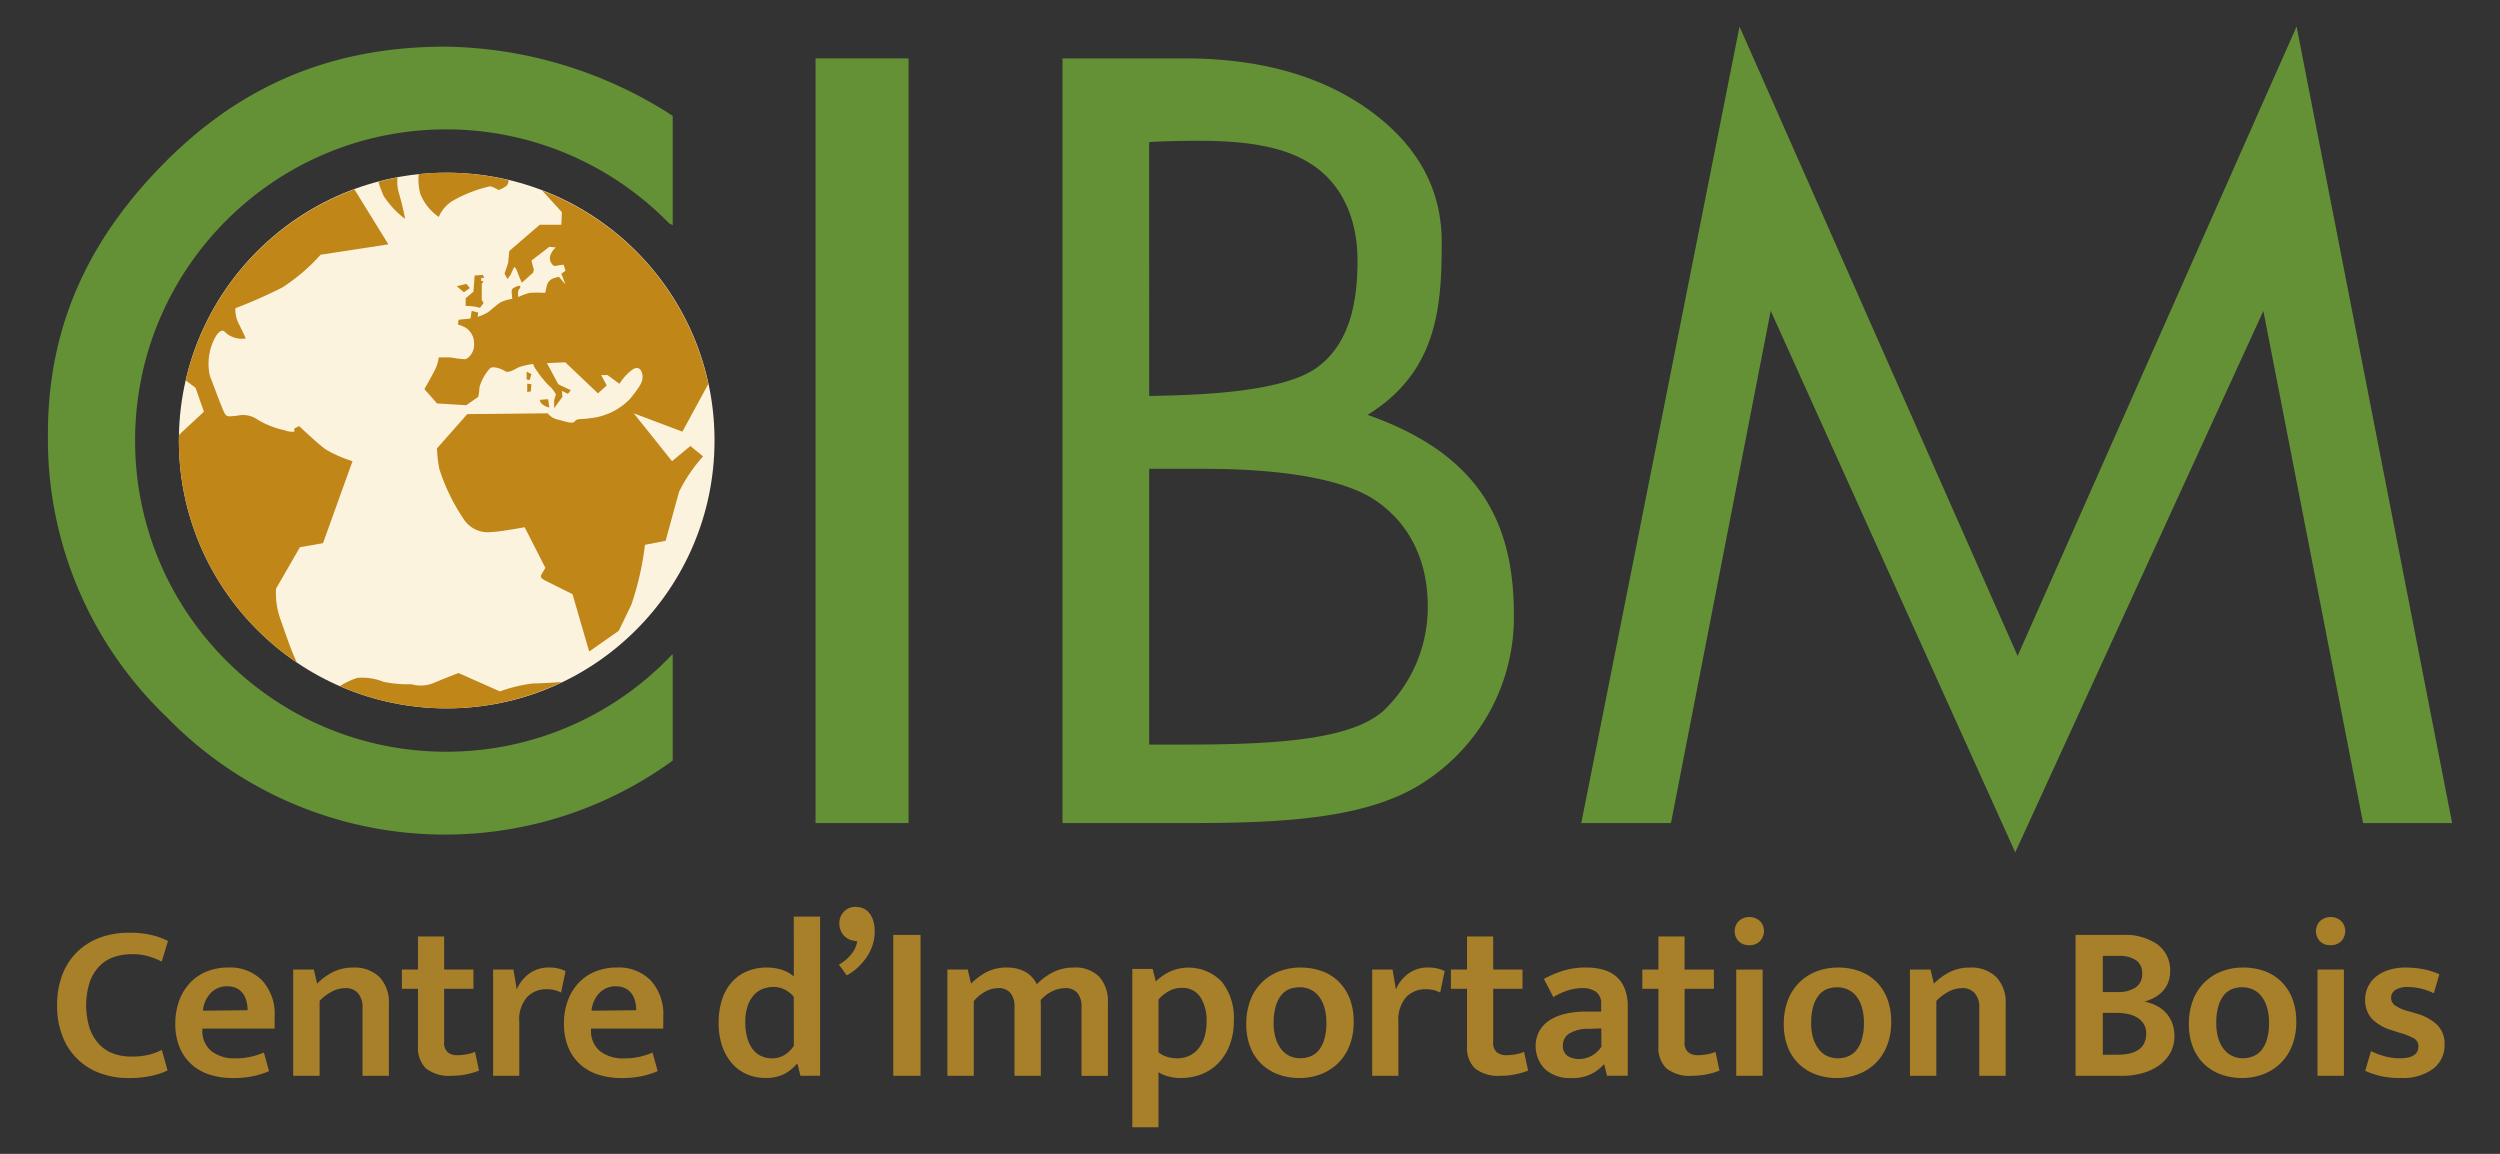 <svg xmlns="http://www.w3.org/2000/svg" viewBox="0 0 260 120" width="260" height="120">
  <rect x="0" y="0" width="260" height="120" fill="#333333" stroke="none"/>
  <path id="baseline" fill="#A9802A" d="M253.694 101.323a7.48 7.48 0 0 0-1.661-.524 9.731 9.731 0 0 0-1.85-.173 5.737 5.737 0 0 0-1.731.244 3.975 3.975 0 0 0-1.326.685 3.106 3.106 0 0 0-.848 1.058 2.992 2.992 0 0 0-.3 1.338 2.847 2.847 0 0 0 .686 1.989 4.809 4.809 0 0 0 2.128 1.22l.72.233c.538.138 1.057.34 1.548.6a.919.919 0 0 1 .452.837c0 .821-.643 1.232-1.93 1.233a5.85 5.85 0 0 1-1.57-.21 8.592 8.592 0 0 1-1.43-.534l-.6 2.046a8.354 8.354 0 0 0 3.745.744 5.239 5.239 0 0 0 3.3-.943 3.057 3.057 0 0 0 1.209-2.545 2.761 2.761 0 0 0-.755-2.024 5.173 5.173 0 0 0-2.245-1.209l-.7-.208a4.507 4.507 0 0 1-1.488-.64.963.963 0 0 1-.372-.757.952.952 0 0 1 .454-.836c.399-.225.855-.33 1.313-.3.929.014 1.843.237 2.675.651l.576-1.975zm-10.208-3.442a1.517 1.517 0 0 0 0-2.093 1.649 1.649 0 0 0-2.208.011 1.52 1.52 0 0 0-.013 2.082 1.5 1.5 0 0 0 1.129.417c.405.017.8-.134 1.092-.417m.279 2.953h-2.744v11.047h2.744v-11.047zm-8.021 7.313a3.191 3.191 0 0 1-.6 1.129 2.18 2.18 0 0 1-.872.6 2.9 2.9 0 0 1-1.012.186c-.356 0-.707-.072-1.034-.21a2.333 2.333 0 0 1-.884-.662 3.432 3.432 0 0 1-.616-1.14 5.2 5.2 0 0 1-.233-1.661 5.9 5.9 0 0 1 .233-1.791 3.27 3.27 0 0 1 .6-1.152c.229-.272.525-.479.86-.6a3.041 3.041 0 0 1 1.023-.173c.355 0 .706.07 1.034.208.341.145.644.368.884.651.28.339.49.73.617 1.151.166.554.245 1.131.233 1.71a5.718 5.718 0 0 1-.233 1.755m2.65-4.314a5.036 5.036 0 0 0-1.163-1.769 4.845 4.845 0 0 0-1.756-1.081 6.5 6.5 0 0 0-2.2-.359 6.09 6.09 0 0 0-2.21.395 5.251 5.251 0 0 0-1.79 1.14 5.119 5.119 0 0 0-1.2 1.848 6.847 6.847 0 0 0-.43 2.5 6.4 6.4 0 0 0 .419 2.394 4.89 4.89 0 0 0 1.163 1.756 5.031 5.031 0 0 0 1.755 1.083c.705.253 1.45.379 2.2.372a6.083 6.083 0 0 0 2.208-.4 5.279 5.279 0 0 0 1.79-1.139 5.158 5.158 0 0 0 1.2-1.838 6.672 6.672 0 0 0 .432-2.465 6.543 6.543 0 0 0-.42-2.441m-19.7 1.511h1.443c.39-.002.78.038 1.163.117.344.066.675.191.977.37.273.166.504.394.675.664.177.298.266.641.255.988.01.357-.066.712-.22 1.034a1.75 1.75 0 0 1-.617.686c-.285.18-.6.306-.93.372-.375.08-.757.119-1.14.117h-1.604l-.001-4.348zm0-5.929h1.675a3.044 3.044 0 0 1 1.78.452c.43.315.671.827.638 1.36a1.638 1.638 0 0 1-.72 1.5 3.312 3.312 0 0 1-1.791.454h-1.581v-3.766zm-2.832-2.178v14.65h4.814c.75.008 1.499-.093 2.22-.3a5.424 5.424 0 0 0 1.733-.848c.463-.345.844-.79 1.116-1.3a3.54 3.54 0 0 0 .395-1.663 3.776 3.776 0 0 0-.244-1.407 3.305 3.305 0 0 0-.674-1.07 3.46 3.46 0 0 0-1-.733 4.608 4.608 0 0 0-1.2-.395 4.9 4.9 0 0 0 1-.4c.32-.165.61-.381.86-.64a2.91 2.91 0 0 0 .593-.906c.153-.381.228-.79.22-1.2a3.3 3.3 0 0 0-1.312-2.8 5.812 5.812 0 0 0-3.567-.988h-4.954zm-14.48 6.859c.372-.39.804-.716 1.28-.965a2.99 2.99 0 0 1 1.372-.361 1.665 1.665 0 0 1 1.36.547c.317.408.478.915.454 1.431v7.14h2.744v-7.469a3.816 3.816 0 0 0-.977-2.8 3.715 3.715 0 0 0-2.766-.988c-.7-.01-1.393.14-2.024.441a6.3 6.3 0 0 0-1.7 1.233l-.35-1.466h-2.14v11.045h2.745l.003-7.788zm-7.766 4.058a3.165 3.165 0 0 1-.6 1.129 2.18 2.18 0 0 1-.872.6 2.892 2.892 0 0 1-1.01.186 2.66 2.66 0 0 1-1.036-.21 2.344 2.344 0 0 1-.884-.662 3.489 3.489 0 0 1-.616-1.14 5.2 5.2 0 0 1-.233-1.661 5.894 5.894 0 0 1 .233-1.791 3.3 3.3 0 0 1 .6-1.152c.23-.271.526-.478.86-.6a3.034 3.034 0 0 1 1.024-.173c.355 0 .706.07 1.034.208.341.145.644.368.884.651.279.34.488.73.616 1.151.167.554.245 1.131.233 1.71a5.669 5.669 0 0 1-.233 1.755m2.65-4.313a5.036 5.036 0 0 0-1.162-1.769c-.501-.485-1.1-.855-1.758-1.085a6.49 6.49 0 0 0-2.2-.359 6.082 6.082 0 0 0-2.208.395 5.243 5.243 0 0 0-1.791 1.14 5.118 5.118 0 0 0-1.2 1.848 6.846 6.846 0 0 0-.43 2.5 6.4 6.4 0 0 0 .419 2.394 4.91 4.91 0 0 0 1.163 1.756 5.024 5.024 0 0 0 1.756 1.083c.705.253 1.45.38 2.2.372a6.1 6.1 0 0 0 2.21-.4 5.272 5.272 0 0 0 1.79-1.139 5.162 5.162 0 0 0 1.2-1.838 6.672 6.672 0 0 0 .43-2.465 6.544 6.544 0 0 0-.42-2.441m-13.23-5.949a1.517 1.517 0 0 0 0-2.093 1.651 1.651 0 0 0-2.21.011 1.518 1.518 0 0 0-.01 2.082 1.5 1.5 0 0 0 1.127.417c.406.018.802-.133 1.094-.417m.279 2.953h-2.744v11.046h2.744v-11.046zm-5.07 0h-3.047v-3.442h-2.72v3.441h-1.674v2h1.674v5.977c-.065.85.235 1.686.826 2.3a3.913 3.913 0 0 0 2.709.768 7.24 7.24 0 0 0 1.617-.175c.409-.087.81-.208 1.2-.361l-.42-1.953a3.557 3.557 0 0 1-.86.257c-.322.06-.649.09-.976.093-.353.015-.7-.087-.988-.292a1.283 1.283 0 0 1-.385-1.081v-5.533h3.045l-.001-1.999zm-11.7 8.024a2.815 2.815 0 0 1-1.012.941c-.395.22-.84.336-1.291.337a2.293 2.293 0 0 1-1.185-.3 1.237 1.237 0 0 1-.512-1.163 1.42 1.42 0 0 1 .6-1.151 3.753 3.753 0 0 1 2.139-.523l1.256-.047.005 1.906zm-5-5.163a7.245 7.245 0 0 1 1.617-.722c.449-.134.915-.205 1.384-.21a2.423 2.423 0 0 1 1.442.385c.382.314.583.798.534 1.291v.767h-1.628a9.134 9.134 0 0 0-2.07.221 5.14 5.14 0 0 0-1.64.662 3.31 3.31 0 0 0-1.081 1.116 3.421 3.421 0 0 0 .582 3.989c.752.65 1.728.979 2.72.919a4.188 4.188 0 0 0 3.373-1.4h.069l.279 1.163h2.163v-7.158a5.1 5.1 0 0 0-.314-1.9 3.194 3.194 0 0 0-.895-1.269 3.62 3.62 0 0 0-1.373-.709 6.622 6.622 0 0 0-1.767-.22 8.01 8.01 0 0 0-2.3.313 10.85 10.85 0 0 0-2.07.872l.975 1.89zm-3.205-2.862h-3.046v-3.441h-2.722v3.441h-1.674v2h1.674v5.977c-.065.85.236 1.686.826 2.3a3.913 3.913 0 0 0 2.709.768 7.219 7.219 0 0 0 1.617-.175 7.6 7.6 0 0 0 1.2-.361l-.42-1.953a3.549 3.549 0 0 1-.86.257c-.323.06-.65.09-.977.093-.353.015-.7-.088-.988-.292-.291-.28-.433-.68-.383-1.081v-5.533h3.046l-.002-2zm-12.906 11.047v-5.605a3.529 3.529 0 0 1 .813-2.58 2.717 2.717 0 0 1 2-.815 3.43 3.43 0 0 1 .908.1c.217.059.427.14.627.245l.465-2.232a3.692 3.692 0 0 0-1.677-.372 3.4 3.4 0 0 0-2.14.662 3.913 3.913 0 0 0-1.255 1.617l-.348-2.07h-2.117v11.05h2.724zm-7.721-3.734a3.165 3.165 0 0 1-.6 1.129 2.18 2.18 0 0 1-.872.6 2.892 2.892 0 0 1-1.01.186 2.66 2.66 0 0 1-1.036-.21 2.344 2.344 0 0 1-.884-.662 3.49 3.49 0 0 1-.616-1.14 5.2 5.2 0 0 1-.233-1.661 5.9 5.9 0 0 1 .233-1.791 3.3 3.3 0 0 1 .6-1.152c.23-.271.526-.478.86-.6a3.034 3.034 0 0 1 1.024-.173c.355 0 .706.07 1.034.208.341.145.644.368.884.651.279.34.488.73.616 1.151.167.554.245 1.131.233 1.71a5.67 5.67 0 0 1-.233 1.755m2.65-4.313a5.035 5.035 0 0 0-1.162-1.769c-.5-.483-1.1-.852-1.756-1.081a6.49 6.49 0 0 0-2.2-.359 6.082 6.082 0 0 0-2.208.395 5.243 5.243 0 0 0-1.791 1.14 5.119 5.119 0 0 0-1.2 1.848 6.847 6.847 0 0 0-.43 2.5 6.4 6.4 0 0 0 .419 2.394 4.91 4.91 0 0 0 1.163 1.756 5.023 5.023 0 0 0 1.756 1.083c.705.253 1.45.38 2.2.372a6.1 6.1 0 0 0 2.21-.4 5.272 5.272 0 0 0 1.79-1.139 5.162 5.162 0 0 0 1.2-1.838 6.672 6.672 0 0 0 .43-2.465 6.543 6.543 0 0 0-.42-2.441m-15.518-.124c.454.752.676 1.622.638 2.5.016.61-.074 1.22-.266 1.8-.151.439-.39.843-.7 1.187-.27.29-.599.515-.965.662-.349.138-.72.21-1.094.21a3.748 3.748 0 0 1-1.07-.152 2.556 2.556 0 0 1-.906-.476v-5.488c.275-.313.597-.583.953-.8a2.638 2.638 0 0 1 1.466-.407 2.173 2.173 0 0 1 1.942.965m.058 8.035c.66-.245 1.259-.63 1.756-1.129a5.587 5.587 0 0 0 1.209-1.872 6.9 6.9 0 0 0 .452-2.6 5.97 5.97 0 0 0-1.267-4.058 4.78 4.78 0 0 0-5.36-1.047 5.8 5.8 0 0 0-1.488 1.034l-.326-1.3h-2.117v16.463h2.722v-5.725c.318.202.667.351 1.034.441.421.11.855.166 1.29.164a5.982 5.982 0 0 0 2.094-.372m-23.627-7.63c.335-.4.742-.735 1.2-.988.407-.23.867-.355 1.336-.361a1.56 1.56 0 0 1 1.28.512c.299.403.447.899.419 1.4v7.209h2.737v-7.57a2 2 0 0 0-.024-.29 3.86 3.86 0 0 1 1.209-.932c.419-.21.88-.321 1.349-.326a1.56 1.56 0 0 1 1.28.512c.299.403.447.899.419 1.4v7.209h2.744v-7.589a3.794 3.794 0 0 0-.908-2.72 3.49 3.49 0 0 0-2.651-.953 4.7 4.7 0 0 0-2.093.465 6.227 6.227 0 0 0-1.743 1.278 2.868 2.868 0 0 0-1.187-1.291 3.877 3.877 0 0 0-1.953-.452 4.436 4.436 0 0 0-2.046.452c-.61.32-1.167.731-1.65 1.222l-.346-1.465h-2.116v11.047h2.744v-7.769zm-8.372 7.769h2.837V97.234H92.9l-.001 14.647zm-3.743-13.977a3.072 3.072 0 0 1-.7 1.431 4.468 4.468 0 0 1-1.21.988l.817 1.111c.399-.21.768-.473 1.1-.779.347-.317.66-.672.93-1.057.272-.39.488-.818.64-1.269.155-.46.234-.943.233-1.429a3.76 3.76 0 0 0-.175-1.222 2.3 2.3 0 0 0-.454-.8 1.59 1.59 0 0 0-.627-.43 1.968 1.968 0 0 0-.675-.128 1.634 1.634 0 0 0-1.291.512 1.737 1.737 0 0 0-.452 1.187c-.01.423.126.837.383 1.174.273.344.666.572 1.1.64l.38.071zm-6.6 10.861a3 3 0 0 1-.954.941 2.5 2.5 0 0 1-1.35.361 2.575 2.575 0 0 1-1.056-.221 2.337 2.337 0 0 1-.872-.675 3.387 3.387 0 0 1-.593-1.174 5.8 5.8 0 0 1-.221-1.7 5.075 5.075 0 0 1 .245-1.676c.136-.42.358-.808.65-1.139a2.4 2.4 0 0 1 .93-.64 3.1 3.1 0 0 1 1.1-.2c.413-.005.82.09 1.188.279.355.186.67.438.93.744l.003 5.1zm0-7.211a3.4 3.4 0 0 0-1.22-.685 4.842 4.842 0 0 0-1.548-.244 5.31 5.31 0 0 0-2.127.406 4.37 4.37 0 0 0-1.598 1.163 5.145 5.145 0 0 0-.988 1.814 7.766 7.766 0 0 0-.337 2.361 7.306 7.306 0 0 0 .383 2.465 5.338 5.338 0 0 0 1.047 1.8c.427.476.955.852 1.546 1.1a4.763 4.763 0 0 0 1.86.372 4.209 4.209 0 0 0 1.976-.407c.495-.259.936-.61 1.3-1.034h.093l.3 1.209h2.046v-16.55h-2.737l.004 6.23zm-21.042 3.559a3.1 3.1 0 0 1 .815-1.838 2.3 2.3 0 0 1 1.72-.7 2.2 2.2 0 0 1 .966.2c.262.125.49.313.662.547.173.24.3.512.372.8.077.308.116.624.115.941l-4.65.05zm7.466.6a5.166 5.166 0 0 0-1.3-3.743 4.654 4.654 0 0 0-3.512-1.349 5.929 5.929 0 0 0-2.255.417 4.93 4.93 0 0 0-1.748 1.196 5.393 5.393 0 0 0-1.116 1.838 6.8 6.8 0 0 0-.395 2.372c-.023.877.14 1.748.476 2.558a4.937 4.937 0 0 0 1.29 1.767c.555.47 1.202.82 1.9 1.023a8 8 0 0 0 2.314.326 9.932 9.932 0 0 0 2.163-.21 8.48 8.48 0 0 0 1.6-.512l-.534-1.929c-.44.187-.895.335-1.36.441a7.231 7.231 0 0 1-1.617.164 3.88 3.88 0 0 1-2.476-.744 2.7 2.7 0 0 1-.943-2.257v-.097h7.512v-1.261zm-14.977 6.168v-5.605a3.529 3.529 0 0 1 .813-2.58 2.717 2.717 0 0 1 2-.815 3.43 3.43 0 0 1 .908.1c.217.058.427.14.627.245l.465-2.232a3.692 3.692 0 0 0-1.677-.372 3.4 3.4 0 0 0-2.14.662c-.555.419-.989.979-1.256 1.621l-.348-2.07h-2.113v11.046h2.72zm-4.766-11.047H46.19v-3.441h-2.72v3.441h-1.674v2h1.674v5.977a2.993 2.993 0 0 0 .824 2.3 3.918 3.918 0 0 0 2.71.768 7.215 7.215 0 0 0 1.615-.175 7.6 7.6 0 0 0 1.2-.361l-.42-1.953a3.557 3.557 0 0 1-.86.257c-.322.06-.649.09-.976.093a1.594 1.594 0 0 1-.99-.292c-.29-.28-.432-.68-.383-1.081v-5.533h3.047v-2zm-16 3.256c.37-.39.801-.716 1.278-.965a2.991 2.991 0 0 1 1.373-.361 1.667 1.667 0 0 1 1.36.547c.316.408.477.915.454 1.431v7.14h2.74v-7.466a3.816 3.816 0 0 0-.976-2.8 3.719 3.719 0 0 0-2.768-.988c-.7-.01-1.391.14-2.022.441a6.331 6.331 0 0 0-1.7 1.233l-.343-1.468h-2.14v11.047h2.745l-.001-7.791zM21.1 105.113c.06-.686.345-1.332.813-1.838a2.3 2.3 0 0 1 1.72-.7c.333-.007.663.061.966.2.263.124.49.312.662.547.175.24.301.512.372.8.079.307.118.624.117.941l-4.65.05zm7.464.6a5.159 5.159 0 0 0-1.3-3.743 4.65 4.65 0 0 0-3.511-1.349 5.938 5.938 0 0 0-2.257.417 4.923 4.923 0 0 0-1.745 1.196 5.343 5.343 0 0 0-1.116 1.838 6.765 6.765 0 0 0-.4 2.372c-.023.877.14 1.748.478 2.558a4.952 4.952 0 0 0 1.289 1.767c.554.47 1.202.819 1.9 1.023.75.221 1.53.331 2.314.326a9.916 9.916 0 0 0 2.162-.21 8.5 8.5 0 0 0 1.605-.512l-.54-1.933c-.439.187-.894.335-1.36.441a7.231 7.231 0 0 1-1.616.164 3.883 3.883 0 0 1-2.476-.744 2.7 2.7 0 0 1-.941-2.257v-.093h7.51l.004-1.261zm-16.755 3.865a3.809 3.809 0 0 1-1.477-.953 4.686 4.686 0 0 1-1-1.663 8.01 8.01 0 0 1 .012-4.861 4.6 4.6 0 0 1 1.023-1.65 3.81 3.81 0 0 1 1.512-.93 5.79 5.79 0 0 1 1.848-.287 6.026 6.026 0 0 1 1.674.209 8.4 8.4 0 0 1 1.419.558l.65-2.139a8.169 8.169 0 0 0-1.627-.6 9.693 9.693 0 0 0-2.443-.255 8.465 8.465 0 0 0-3.046.523 6.7 6.7 0 0 0-2.361 1.5 6.614 6.614 0 0 0-1.521 2.374 8.825 8.825 0 0 0-.534 3.151 8.621 8.621 0 0 0 .558 3.2 6.544 6.544 0 0 0 3.894 3.849 8.32 8.32 0 0 0 2.943.512c.82.013 1.638-.065 2.44-.233a7.546 7.546 0 0 0 1.653-.56l-.6-2.138a5.9 5.9 0 0 1-1.35.512 7.753 7.753 0 0 1-1.837.186 5.388 5.388 0 0 1-1.825-.3"/>
  <g id="world">
    <path fill="#FFF1D6" d="m24.955 40.562-.983-.738a26.473 26.473 0 0 0-.662 5.413l2.474-2.294-.83-2.381z"/>
    <path fill="#FCF3DF" d="M74.31 45.816c0 15.383-12.47 27.854-27.853 27.854S18.603 61.2 18.603 45.816c0-15.383 12.47-27.853 27.852-27.854 15.383-.001 27.855 12.469 27.856 27.852v.002"/>
    <path fill="#C08618" d="M42.135 22.772a28.087 28.087 0 0 0-.662-2.738 4.224 4.224 0 0 1-.132-1.577c-.672.12-1.331.281-1.987.455.15.496.331.983.544 1.456a9.128 9.128 0 0 0 2.237 2.4"/>
    <path fill="#C08618" d="M58.376 23.369h-2.238l-3.173 2.736-.12 1.241-.375 1.118.31.561.312-.438.374-.8s.186 0 .369.557a9.5 9.5 0 0 0 .438 1.058l1.182-1.058.06-.31-.246-.932 1.865-1.432.68.066c-.316.249-.535.6-.62.993-.06.558.375 1 .56.93a7.45 7.45 0 0 1 .867-.127l.189.625-.433.31.433 1.118-.685-.807-.431.122a1.114 1.114 0 0 0-.812.749c-.061.311-.186.808-.186.808a13.47 13.47 0 0 0-1.613 0c-.406.108-.801.253-1.18.433 0 0-.125-.621.12-.868s0-.374-.245-.25-.563.188-.563.5.064.81.064.81c-.431.055-.85.18-1.24.372-.375.25-.935.743-1.245.993-.35.216-.726.384-1.12.5l.064-.436-.683-.184-.125.8-1.241.127-.064.5c.306.083.599.207.87.37.54.384.845 1.018.808 1.679.064.747-.561 1.556-1 1.556a11.6 11.6 0 0 1-1.426-.188h-1.245c-.056.432-.181.852-.372 1.243-.308.622-1.121 2.051-1.121 2.051l1.309 1.492 3.046.186 1.243-.871c.07-.326.113-.657.125-.99a4.86 4.86 0 0 1 1.115-1.99c.313-.25 1.185.061 1.557.311s1.055-.25 1.488-.436a7.752 7.752 0 0 1 1.432-.311c.069.253.195.487.37.683a9.855 9.855 0 0 0 1.245 1.547c.309.256.562.574.744.932l-.183.622v.81l.868-1.184-.063-.619.624.31.31-.369-1.304-.625-1.184-2.2 1.908-.085 3.4 3.233.913-.829-.577-1.073h.659l1.24.911a5.39 5.39 0 0 1 1.243-1.4c.83-.666 1.16.16 1.16.658s-.164.913-1.322 2.325a6.688 6.688 0 0 1-4.066 1.983c-1 .162-1.407 0-1.653.329s-1 0-1.74-.167a1.83 1.83 0 0 1-1.081-.662l-8.367.082-3.15 3.56c.022.726.105 1.45.249 2.162a20.417 20.417 0 0 0 2.653 5.382 2.992 2.992 0 0 0 2.736 1.16c.746 0 3.479-.5 3.479-.5l2.154 4.226-.25.415c-.25.417-.412.579.25.911s2.82 1.408 2.82 1.408l1.736 5.964 3.068-2.149s.5-.994 1.322-2.733c.687-2.017 1.16-4.1 1.413-6.215l2.15-.417s1.079-3.979 1.412-5.138a16.4 16.4 0 0 1 2.48-3.642l-1.324-1.076-1.905 1.577-3.978-4.977 5.055 1.907 2.7-4.965c-2.001-9.189-8.5-16.75-17.283-20.108l2.05 2.244-.06 1.305z"/>
    <path fill="#C08618" d="M43.706 20.138a5.285 5.285 0 0 0 1.926 2.423 3.626 3.626 0 0 1 1.556-1.738 14.166 14.166 0 0 1 3.728-1.436c.186-.063.933.374.933.374.263-.092.513-.217.744-.374a.656.656 0 0 0 .277-.656 27.666 27.666 0 0 0-6.42-.771c-.972 0-1.942.05-2.908.151a6.094 6.094 0 0 0 .162 2.024"/>
    <path fill="#C08618" d="m51.989 71.906-4.3-1.91s-1.326.5-2.49.994a3.555 3.555 0 0 1-2.4.172 12.638 12.638 0 0 1-2.9-.25 6.025 6.025 0 0 0-2.732-.414c-.64.21-1.252.496-1.823.853a27.7 27.7 0 0 0 23.105-.42c-.608.042-2.2.148-3.052.148a15.253 15.253 0 0 0-3.4.828"/>
    <path fill="#C08618" d="m48.868 29.957-.375-.438-.994.25.744.624.625-.436z"/>
    <path fill="#C08618" d="m49.364 28.653-.124 1.679-.813.682v.805c.312-.001.625.02.935.066.31.063.56.125.56.125l.37-.5-.188-.31v-1.68l.189-.247-.247-.064v-.311h.31l-.125-.308-.867.063z"/>
    <path fill="#C08618" d="m57.007 41.516-.868.064a.7.7 0 0 0 .31.494c.201.155.435.261.684.31l-.126-.868z"/>
    <path fill="#C08618" d="M54.833 39.901v.869l.372-.066.063-.744-.435-.059z"/>
    <path fill="#C08618" d="M54.77 38.657v.807l.312.063.186-.619-.497-.251z"/>
    <path fill="#C08618" d="m31.112 44.31-.5.25v.332a2.233 2.233 0 0 1-1.08-.165 8.891 8.891 0 0 1-2.732-1.079 2.628 2.628 0 0 0-2.155-.411c-.911.079-1.075.16-1.325-.335s-1.076-2.734-1.49-3.812a5.726 5.726 0 0 1 .414-3.727c.415-.911.91-1.163 1.158-.826.577.545 1.375.79 2.159.659 0 0-.332-.744-.75-1.572a3.07 3.07 0 0 1-.326-1.573 50.65 50.65 0 0 0 4.887-2.159 19.664 19.664 0 0 0 3.973-3.4l7.047-1.078-3.53-5.719a27.892 27.892 0 0 0-17.55 19.869l1.026.77.869 2.486-2.582 2.394c0 .2-.022.4-.022.6a27.826 27.826 0 0 0 12.282 23.1c-.645-1.33-1.22-3.124-1.676-4.385a8.01 8.01 0 0 1-.5-3.313l2.484-4.306 2.4-.419 3.068-8.532a12.6 12.6 0 0 1-2.82-1.241c-.904-.667-2.73-2.408-2.73-2.408"/>
  </g>
  <g id="cibm" fill="#659136">
    <path d="m238.845 2.766 16.175 82.831h-9.257L235.39 32.338l-25.806 56.306-25.431-56.319-10.373 53.272h-9.326L180.91 2.766l28.922 65.45 29.012-65.45z"/>
    <path d="M124.57 14.64c5.06 0 9.368.569 12.38 2.831s4.232 5.855 4.232 9.635c0 4.343-.821 8.6-4.15 11.071s-11.188 2.911-17.52 3V14.786c.82-.1 3.966-.146 5.058-.146M110.5 85.599h13.03c9.888 0 19.179-.4 25.074-4.6a20.384 20.384 0 0 0 8.838-17.125c0-9.838-3.865-16.737-15.215-20.727 7.284-4.51 7.71-11.252 7.71-17.977 0-5.509-2.5-10.071-7.5-13.688s-11.448-5.42-19.344-5.411H110.5v79.528zm14.763-36.842c6.606 0 14.059.728 17.837 3.32s5.387 6.614 5.387 10.951a14.911 14.911 0 0 1-4.5 10.795c-3.37 3.159-11.49 3.613-20.764 3.613h-3.71V48.757h5.75z"/>
    <path d="M84.817 6.071h9.674v79.528h-9.674z"/>
    <path d="M46.452 78.18c-17.874.022-32.381-14.45-32.403-32.323s14.45-32.381 32.323-32.403a32.363 32.363 0 0 1 23.205 9.763c.128.066.26.133.386.2v-11.37a44.563 44.563 0 0 0-23.631-7.195c-11.392 0-20.847 3.747-28.94 11.793S4.985 33.802 4.985 45.097A39.965 39.965 0 0 0 17.332 74.57c13.978 14.383 36.4 16.313 52.63 4.529V68.046l-.1.063a32.264 32.264 0 0 1-23.41 10.071"/>
  </g>
</svg>